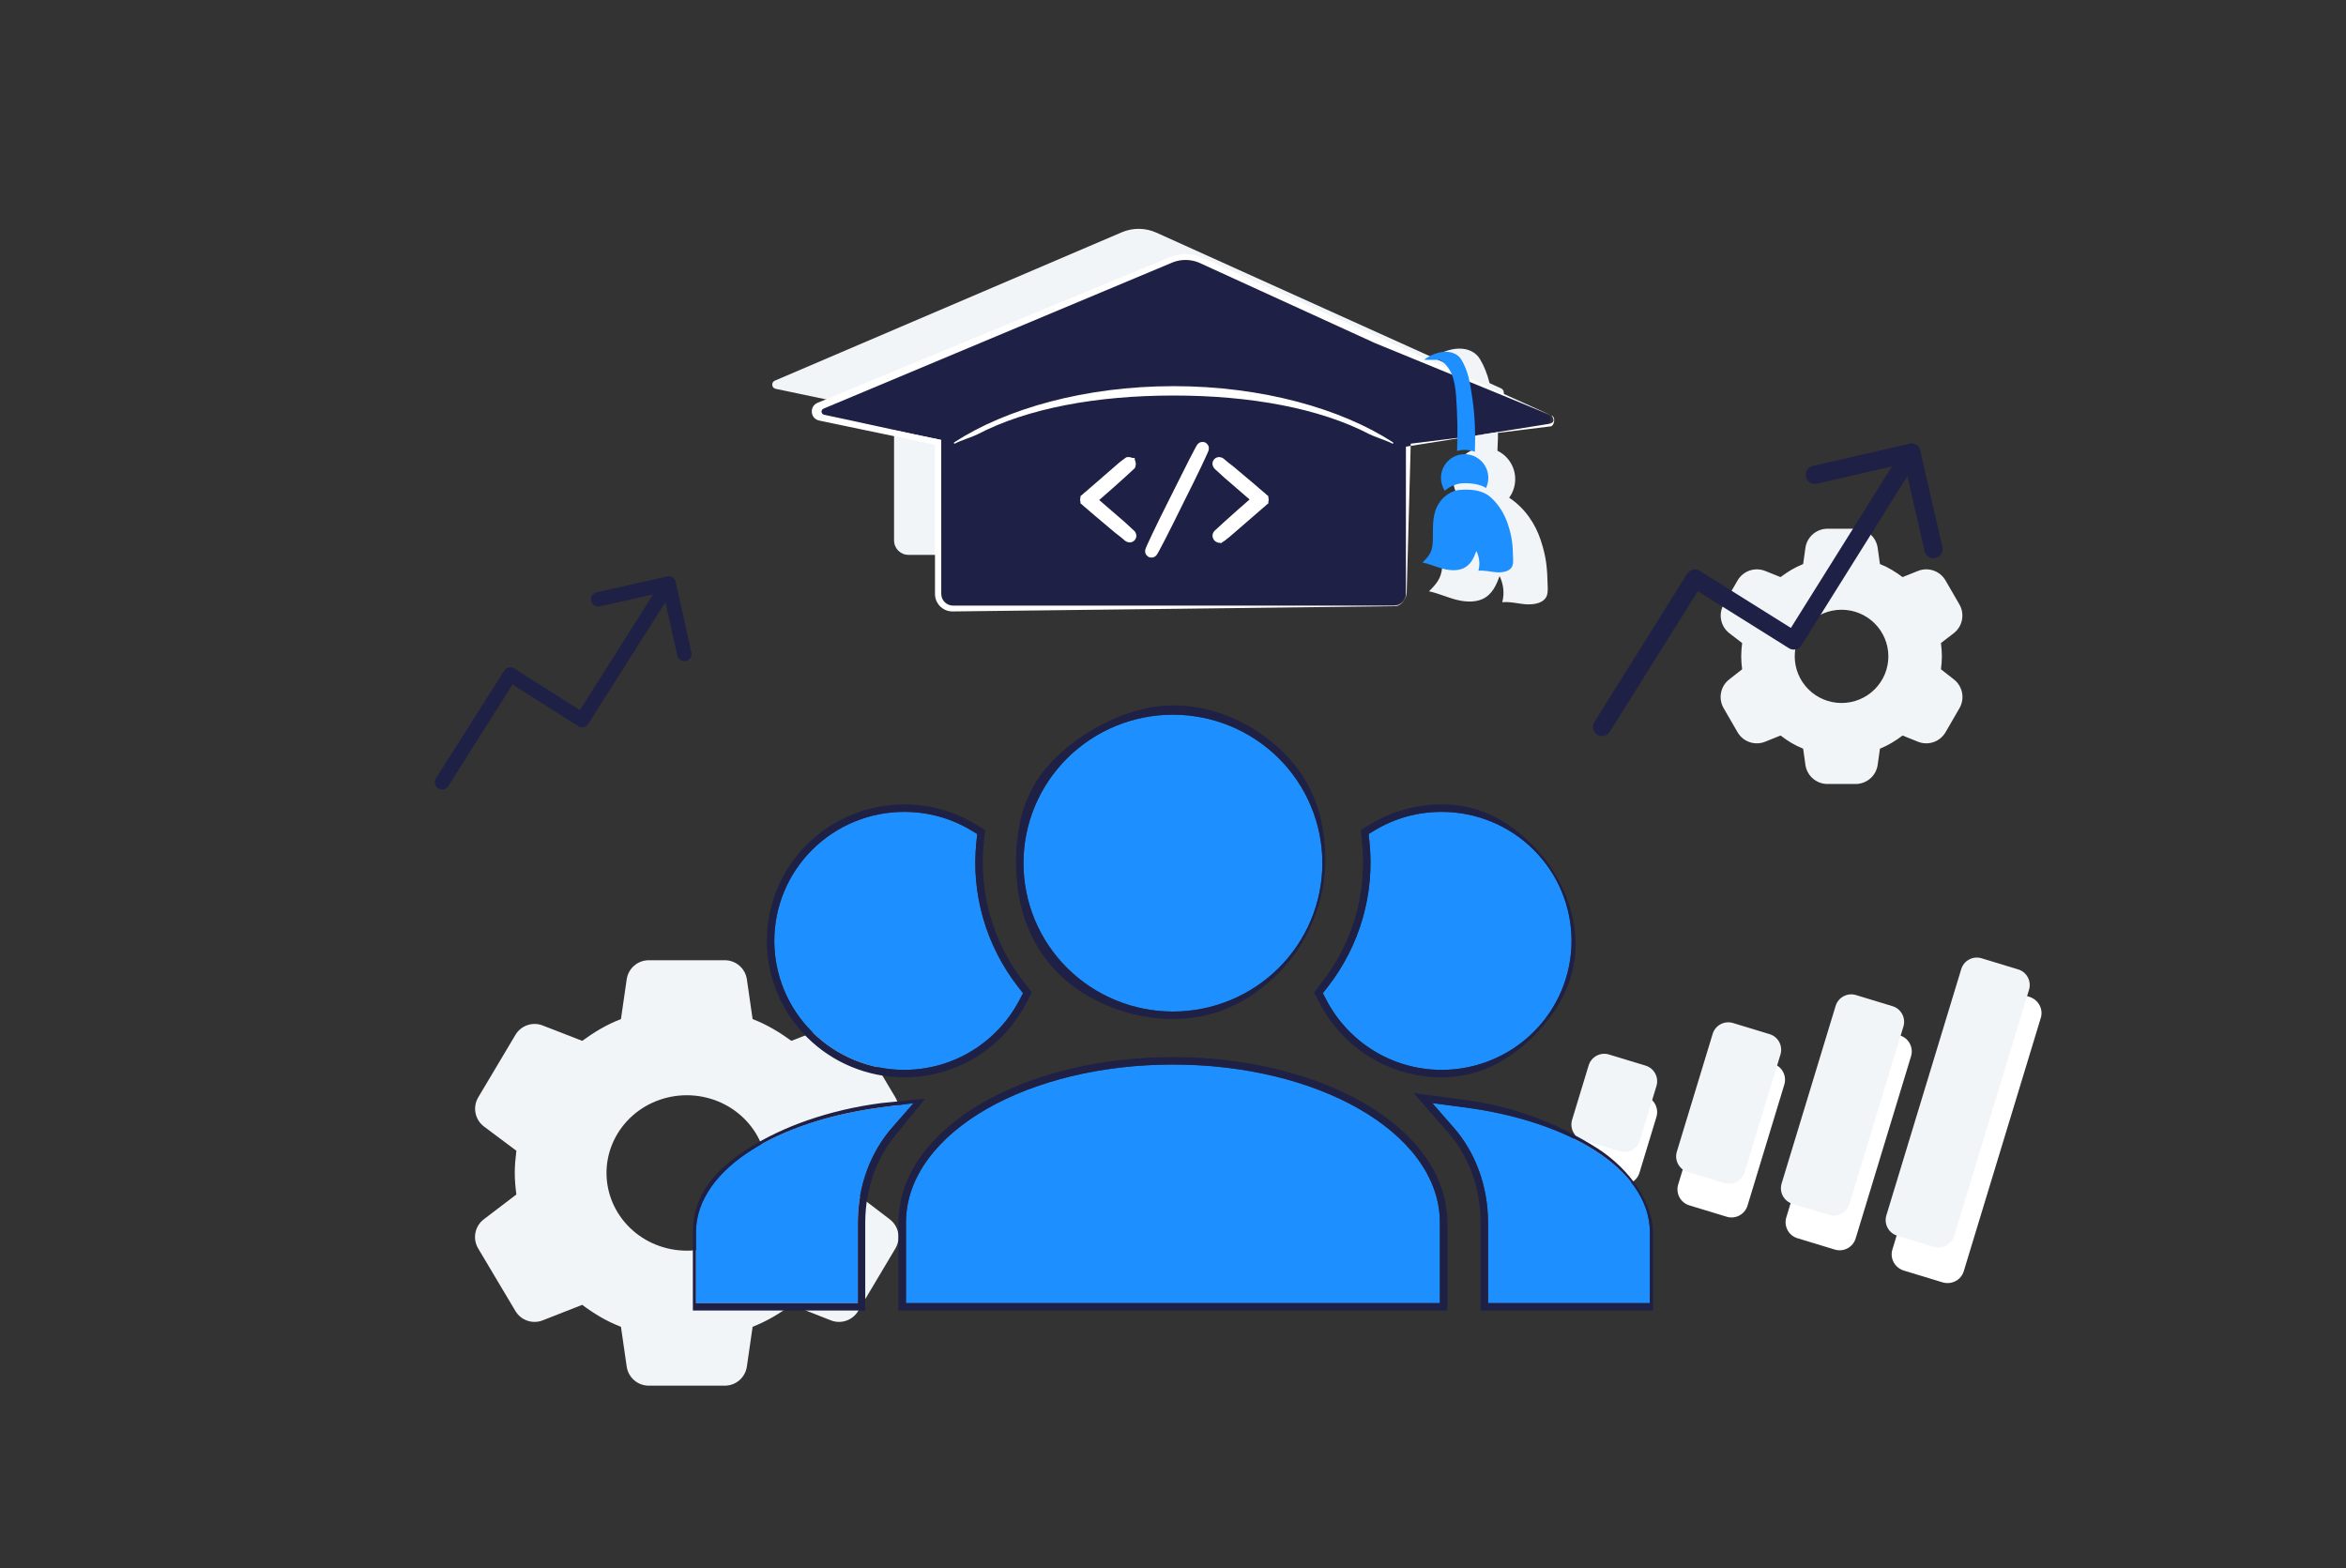 <svg width="386" height="258" viewBox="0 0 386 258" fill="none" xmlns="http://www.w3.org/2000/svg">
<rect x="0" y="0" width="386" height="258" fill="#333333" stroke="none"/>
<path d="M261.13 180.325C261.572 178.872 263.105 178.053 264.556 178.494L270.713 180.366C272.163 180.807 272.981 182.341 272.539 183.793L269.751 192.964C269.31 194.416 267.776 195.236 266.326 194.795L260.169 192.923C258.718 192.482 257.901 190.947 258.342 189.495L261.13 180.325Z" fill="white"/>
<path d="M261.391 175.298C261.822 173.88 263.321 173.08 264.74 173.511L270.759 175.341C272.177 175.773 272.977 177.272 272.546 178.69L269.823 187.645C269.392 189.063 267.893 189.863 266.475 189.432L260.455 187.602C259.037 187.171 258.237 185.672 258.668 184.253L261.391 175.298Z" fill="#F2F5F8"/>
<path d="M282.171 175.002C282.614 173.547 284.148 172.724 285.599 173.165L291.756 175.037C293.206 175.478 294.023 177.015 293.58 178.471L287.531 198.366C287.089 199.822 285.554 200.645 284.104 200.204L277.947 198.332C276.497 197.891 275.68 196.353 276.122 194.897L282.171 175.002Z" fill="white"/>
<path d="M281.794 170.116C282.225 168.698 283.724 167.898 285.142 168.329L291.162 170.16C292.58 170.591 293.38 172.09 292.949 173.508L287.057 192.885C286.626 194.303 285.127 195.103 283.709 194.672L277.689 192.841C276.271 192.41 275.471 190.911 275.902 189.493L281.794 170.116Z" fill="#F2F5F8"/>
<path d="M303.024 170.339C303.466 168.884 305 168.063 306.45 168.504L312.607 170.375C314.057 170.816 314.875 172.353 314.433 173.807L305.321 203.774C304.879 205.229 303.345 206.05 301.895 205.609L295.738 203.737C294.287 203.296 293.47 201.76 293.912 200.305L303.024 170.339Z" fill="white"/>
<path d="M302.024 165.517C302.455 164.099 303.954 163.299 305.372 163.73L311.392 165.56C312.81 165.991 313.61 167.49 313.179 168.908L304.296 198.126C303.865 199.544 302.366 200.344 300.947 199.913L294.928 198.083C293.51 197.652 292.71 196.152 293.141 194.734L302.024 165.517Z" fill="#F2F5F8"/>
<path d="M324.04 163.909C324.484 162.45 326.054 161.635 327.547 162.089L333.885 164.015C335.378 164.469 336.229 166.021 335.785 167.48L323.108 209.173C322.665 210.633 321.095 211.448 319.602 210.994L313.264 209.067C311.771 208.613 310.92 207.062 311.364 205.602L324.04 163.909Z" fill="white"/>
<path d="M322.692 159.463C323.123 158.045 324.622 157.245 326.04 157.676L332.06 159.506C333.478 159.938 334.278 161.437 333.847 162.855L321.53 203.367C321.098 204.785 319.599 205.586 318.181 205.154L312.161 203.324C310.743 202.893 309.943 201.394 310.375 199.976L322.692 159.463Z" fill="#F2F5F8"/>
<path d="M113 205.787C109.497 205.787 106.138 204.44 103.661 202.042C101.184 199.644 99.792 196.391 99.792 193C99.792 189.609 101.184 186.356 103.661 183.958C106.138 181.56 109.497 180.213 113 180.213C116.503 180.213 119.862 181.56 122.339 183.958C124.816 186.356 126.208 189.609 126.208 193C126.208 196.391 124.816 199.644 122.339 202.042C119.862 204.44 116.503 205.787 113 205.787ZM141.038 196.544C141.189 195.375 141.302 194.206 141.302 193C141.302 191.794 141.189 190.589 141.038 189.347L146.357 185.368C147.859 184.245 148.271 182.168 147.311 180.555L141.192 170.275C140.275 168.736 138.381 168.084 136.711 168.733L130.208 171.262C128.245 169.837 126.208 168.595 123.83 167.682L122.887 161.144C122.627 159.339 121.081 158 119.257 158H106.743C104.919 158 103.373 159.339 103.113 161.144L102.17 167.682C99.792 168.595 97.755 169.837 95.792 171.262L89.289 168.733C87.619 168.084 85.725 168.736 84.808 170.275L78.689 180.555C77.729 182.168 78.141 184.245 79.643 185.368L84.962 189.347C84.811 190.589 84.698 191.794 84.698 193C84.698 194.206 84.811 195.375 84.962 196.544L79.603 200.626C78.12 201.756 77.72 203.818 78.674 205.42L84.803 215.715C85.722 217.259 87.623 217.91 89.295 217.253L95.792 214.701C97.755 216.163 99.792 217.405 102.17 218.318L103.113 224.856C103.373 226.661 104.919 228 106.743 228H119.257C121.081 228 122.627 226.661 122.887 224.856L123.83 218.318C126.208 217.368 128.245 216.163 130.208 214.701L136.705 217.253C138.377 217.91 140.278 217.259 141.197 215.715L147.326 205.42C148.28 203.818 147.88 201.756 146.397 200.626L141.038 196.544Z" fill="#F2F5F8"/>
<path d="M303 115.672C300.957 115.672 298.997 114.864 297.552 113.425C296.107 111.986 295.296 110.035 295.296 108C295.296 105.965 296.107 104.014 297.552 102.575C298.997 101.136 300.957 100.328 303 100.328C305.043 100.328 307.003 101.136 308.448 102.575C309.893 104.014 310.704 105.965 310.704 108C310.704 110.035 309.893 111.986 308.448 113.425C307.003 114.864 305.043 115.672 303 115.672ZM319.355 110.126C319.443 109.425 319.509 108.723 319.509 108C319.509 107.277 319.443 106.553 319.355 105.808L321.451 104.196C322.91 103.074 323.311 101.044 322.389 99.451L320.109 95.512C319.196 93.935 317.264 93.267 315.572 93.944L313.038 94.957C311.893 94.102 310.704 93.357 309.318 92.809L308.946 90.158C308.692 88.347 307.143 87 305.314 87H300.686C298.857 87 297.308 88.347 297.054 90.158L296.682 92.809C295.296 93.357 294.107 94.102 292.962 94.957L290.428 93.944C288.736 93.267 286.804 93.935 285.891 95.512L283.611 99.451C282.689 101.044 283.09 103.074 284.549 104.196L286.645 105.808C286.557 106.553 286.491 107.277 286.491 108C286.491 108.723 286.557 109.425 286.645 110.126L284.509 111.799C283.07 112.927 282.681 114.942 283.597 116.524L285.886 120.479C286.801 122.06 288.74 122.726 290.434 122.042L292.962 121.021C294.107 121.898 295.296 122.643 296.682 123.191L297.054 125.842C297.308 127.653 298.857 129 300.686 129H305.314C307.143 129 308.692 127.653 308.946 125.842L309.318 123.191C310.704 122.621 311.893 121.898 313.038 121.021L315.566 122.042C317.26 122.726 319.199 122.06 320.114 120.479L322.403 116.524C323.319 114.942 322.93 112.927 321.491 111.799L319.355 110.126Z" fill="#F2F5F8"/>
<path d="M160.653 138.523L160.79 137.225L159.669 136.557C156.455 134.643 152.744 133.584 148.767 133.584C143.104 133.584 137.67 135.816 133.661 139.796C129.651 143.775 127.396 149.176 127.396 154.811C127.396 160.446 129.651 165.847 133.661 169.827C137.67 173.806 143.104 176.039 148.767 176.039C157.031 176.039 164.154 171.368 167.713 164.585L168.324 163.421L167.515 162.384C162.291 155.692 159.743 147.133 160.653 138.523Z" fill="#1D8FFF"/>
<path d="M218.457 162.385L217.649 163.421L218.26 164.585C221.819 171.368 228.941 176.039 237.206 176.039C242.869 176.039 248.303 173.806 252.312 169.827C256.321 165.847 258.576 160.446 258.576 154.811C258.576 149.176 256.321 143.775 252.312 139.796C248.303 135.816 242.869 133.584 237.206 133.584C233.228 133.584 229.517 134.643 226.303 136.557L225.184 137.224L225.319 138.519C226.206 147.052 223.75 155.598 218.457 162.385Z" fill="#1D8FFF"/>
<path d="M149.061 201.185V214.417H236.911V201.185C236.911 193.519 231.501 186.973 223.618 182.458C215.677 177.909 204.843 175.16 192.986 175.16C181.129 175.16 170.295 177.909 162.355 182.458C154.471 186.973 149.061 193.519 149.061 201.185Z" fill="#1D8FFF"/>
<path d="M114.508 202.784V214.417H141.139V201.185C141.139 195.07 143.293 189.539 146.757 185.576L150.314 181.507L144.956 182.213C136.499 183.328 129.025 185.816 123.603 189.271C118.231 192.694 114.508 197.33 114.508 202.784Z" fill="#1D8FFF"/>
<path d="M244.834 214.417H271.465V202.784C271.465 197.33 267.742 192.694 262.37 189.271C256.947 185.816 249.473 183.328 241.017 182.213L235.659 181.507L239.215 185.576C242.68 189.539 244.834 195.07 244.834 201.185V214.417Z" fill="#1D8FFF"/>
<path d="M210.37 124.742C205.757 120.163 199.504 117.593 192.986 117.593C186.469 117.593 180.215 120.163 175.602 124.742C170.988 129.321 168.394 135.535 168.394 142.018C168.394 148.501 170.988 154.716 175.602 159.295C180.215 163.874 186.469 166.444 192.986 166.444C199.504 166.444 205.757 163.874 210.37 159.295C214.984 154.716 217.579 148.501 217.579 142.018C217.579 135.535 214.984 129.321 210.37 124.742Z" fill="#1D8FFF"/>
<path fill-rule="evenodd" clip-rule="evenodd" d="M162.091 136.575L161.872 138.652C160.996 146.94 163.449 155.184 168.481 161.632L169.776 163.29L168.798 165.154C165.037 172.322 157.507 177.262 148.769 177.262C142.785 177.262 137.041 174.902 132.802 170.695C128.562 166.487 126.175 160.774 126.175 154.811C126.175 148.849 128.562 143.136 132.802 138.928C137.041 134.72 142.785 132.361 148.769 132.361C152.969 132.361 156.896 133.481 160.297 135.507L162.091 136.575ZM216.202 163.291L217.495 161.633C222.595 155.095 224.959 146.863 224.105 138.646L223.89 136.573L225.68 135.507C229.082 133.481 233.009 132.361 237.208 132.361C243.193 132.361 247.863 134.789 252.102 138.996C256.341 143.205 259.236 149.342 259.236 155.304C259.236 161.266 256.554 166.292 252.314 170.501C248.075 174.708 243.193 177.262 237.208 177.262C228.47 177.262 220.941 172.322 217.179 165.154L216.202 163.291ZM147.841 215.64V201.185C147.841 192.891 153.685 186.015 161.749 181.397C169.906 176.725 180.958 173.937 192.989 173.937C205.02 173.937 216.071 176.725 224.228 181.397C232.292 186.015 238.137 192.891 238.137 201.185V215.64H147.841ZM114 215.64V202.696C114 196.637 117.644 192.46 123.173 188.937C128.784 185.361 136.377 182.639 144.958 181.507L152.22 180.784L147.68 186.381C144.419 190.112 142.364 195.354 142.364 201.185V215.64H114ZM271.976 215.64H243.613V201.185C243.613 195.354 241.559 190.112 238.297 186.381L232.607 179.871L241.179 181.001C249.761 182.133 257.192 185.361 262.803 188.937C268.332 192.46 271.976 198.11 271.976 202.696V215.64ZM160.793 137.225L159.672 136.557C156.458 134.644 152.747 133.584 148.769 133.584C143.106 133.584 137.672 135.817 133.663 139.796C129.654 143.776 127.399 149.177 127.399 154.811C127.399 160.446 129.654 165.847 133.663 169.827C137.672 173.806 143.106 176.039 148.769 176.039C157.034 176.039 164.156 171.369 167.715 164.586L168.326 163.421L167.517 162.384C162.294 155.692 159.746 147.134 160.656 138.523L160.793 137.225ZM225.187 137.224L226.306 136.557C229.52 134.644 233.231 133.584 237.208 133.584C242.871 133.584 248.305 135.817 252.314 139.796C256.324 143.776 258.579 149.177 258.579 154.811C258.579 160.446 256.324 165.847 252.314 169.827C248.305 173.806 242.871 176.039 237.208 176.039C228.944 176.039 221.821 171.369 218.262 164.586L217.651 163.421L218.46 162.385C223.753 155.598 226.209 147.052 225.322 138.52L225.187 137.224ZM146.76 185.576C143.295 189.539 141.141 195.07 141.141 201.185V214.417H114.51V202.784C114.51 197.331 118.233 192.695 123.605 189.272C129.028 185.817 136.502 183.329 144.958 182.214L150.316 181.507L146.76 185.576ZM241.019 182.214C249.476 183.329 256.95 185.817 262.372 189.272C267.744 192.695 271.467 197.331 271.467 202.784V214.417H244.836V201.185C244.836 195.07 242.682 189.539 239.218 185.576L235.661 181.507L241.019 182.214ZM192.988 116.064C199.827 116.064 206.391 119.066 211.235 123.874C216.079 128.682 218.06 134.734 218.06 141.544C218.06 148.355 215.158 155.355 210.314 160.164C205.471 164.971 199.828 167.667 192.989 167.667C186.15 167.667 178.976 164.971 174.133 160.164C169.289 155.355 167.173 148.829 167.173 142.019C167.173 135.208 168.779 129.55 173.623 124.742C178.466 119.934 186.149 116.064 192.988 116.064ZM192.989 117.593C199.506 117.593 205.76 120.163 210.373 124.742C214.987 129.321 217.581 135.536 217.581 142.019C217.581 148.502 214.987 154.716 210.373 159.296C205.76 163.875 199.506 166.444 192.989 166.444C186.471 166.444 180.218 163.875 175.605 159.296C170.991 154.716 168.396 148.502 168.396 142.019C168.396 135.536 170.991 129.321 175.605 124.742C180.218 120.163 186.471 117.593 192.989 117.593ZM149.064 214.417H236.914V201.185C236.914 193.52 231.504 186.973 223.62 182.458C215.68 177.91 204.846 175.16 192.989 175.16C181.132 175.16 170.298 177.91 162.357 182.458C154.474 186.973 149.064 193.52 149.064 201.185V214.417Z" fill="#1E2045"/>
<path d="M314.483 74.478L295.139 105.385L278.872 95.204L263.6 119.605" stroke="#1E2045" stroke-width="3" stroke-linecap="round" stroke-linejoin="round"/>
<path d="M298.613 78.129L314.482 74.477L318.134 90.346" stroke="#1E2045" stroke-width="3" stroke-linecap="round" stroke-linejoin="round"/>
<path d="M110.006 96.018L95.782 118.477L83.962 110.99L72.732 128.721" stroke="#1E2045" stroke-width="2.374" stroke-linecap="round" stroke-linejoin="round"/>
<path d="M98.422 98.618L110.006 96.018L112.606 107.602" stroke="#1E2045" stroke-width="2.374" stroke-linecap="round" stroke-linejoin="round"/>
<path d="M245.927 67.885C245.392 64.021 244.96 61.548 243.526 59.119C242.093 56.69 238.376 56.868 235.448 59.118L238.822 59.119C241.448 60.673 242.121 63.737 242.361 66.981C242.682 71.301 242.742 69.632 242.539 73.958C240.538 74.656 239.1 76.577 239.1 78.839C239.1 80.237 239.65 81.506 240.543 82.436C239.219 83.344 238.301 84.708 237.867 86.093C237.373 87.673 237.368 89.309 237.364 90.946C237.362 91.487 237.36 92.028 237.341 92.567C237.264 94.731 236.823 95.626 235.121 97.296C235.977 97.478 236.791 97.761 237.608 98.046C238.201 98.253 238.795 98.46 239.407 98.629C240.853 99.023 242.524 99.179 243.87 98.591C245.526 97.859 246.199 96.252 246.733 94.788C247.398 96.146 247.553 97.665 247.173 99.091C248.011 99.007 248.844 99.132 249.679 99.258C250.086 99.319 250.494 99.38 250.902 99.417C252.148 99.529 253.602 99.329 254.259 98.466C254.677 97.922 254.669 97.234 254.654 96.596C254.569 93.525 254.476 91.816 253.494 88.852C252.613 86.195 250.925 83.624 248.313 81.894C248.935 81.039 249.303 79.982 249.303 78.839C249.303 76.777 248.108 74.998 246.381 74.171C246.559 70.1 246.498 72.03 245.927 67.885Z" fill="#F2F5F8"/>
<path d="M147.106 68.03C138.898 66.341 131.243 64.737 127.619 63.976C126.942 63.834 126.852 62.905 127.489 62.633L184.564 38.225C186.39 37.444 188.46 37.465 190.269 38.283L246.957 63.888C247.705 64.226 247.557 65.329 246.747 65.458L223.632 69.144V88.935C223.632 90.24 222.575 91.298 221.27 91.298H149.469C148.164 91.298 147.106 90.24 147.106 88.935V68.03Z" fill="#F2F5F8"/>
<path d="M154.794 72.384C146.585 70.694 138.93 69.091 135.307 68.33C134.629 68.188 134.54 67.258 135.176 66.986L192.252 42.579C194.078 41.798 196.147 41.819 197.957 42.636L254.644 68.241C255.392 68.579 255.245 69.682 254.434 69.812L231.32 73.498V97.289C231.32 98.594 230.262 99.651 228.957 99.651H157.156C155.851 99.651 154.794 98.594 154.794 97.289V72.384Z" fill="#1E2045"/>
<path d="M201.769 78.182L201.777 78.189L201.784 78.196C202.981 79.211 204.593 80.608 206.398 82.182C206.36 82.215 206.322 82.248 206.284 82.282C204.526 83.816 202.948 85.192 201.769 86.276L201.544 86.483L201.435 86.583L201.381 86.633L201.328 86.681L201.325 86.684L201.321 86.688L201.315 86.694L201.308 86.7L201.302 86.706L201.295 86.712L201.289 86.718L201.285 86.721L201.282 86.724L201.275 86.73L201.224 86.777L201.122 86.871L201.097 86.894L201.084 86.906L201.078 86.911L201.075 86.914L201.072 86.917L201.047 86.94L201.035 86.951L201.022 86.962L200.925 87.052L200.919 87.057L200.916 87.06L200.913 87.063L200.907 87.068L200.901 87.074L200.889 87.085L200.883 87.09L200.877 87.096L200.854 87.117L200.83 87.139L200.807 87.16L200.804 87.163L200.801 87.165L200.798 87.168L200.796 87.171L200.784 87.181L200.761 87.203L200.738 87.224L200.715 87.244L200.693 87.265L200.682 87.275L200.676 87.281L200.67 87.286L200.648 87.306L200.561 87.387L200.393 87.541L200.382 87.55L200.372 87.56L200.37 87.562L200.367 87.564L200.362 87.569L200.36 87.571L200.357 87.574L200.355 87.576L200.352 87.578L200.332 87.597L200.322 87.606L200.317 87.61L200.315 87.613L200.312 87.615L200.307 87.62L200.302 87.624L200.3 87.626L200.297 87.629L200.293 87.633L200.288 87.638L200.285 87.64L200.283 87.642L200.273 87.651L200.263 87.66L200.253 87.669L200.234 87.687C200.213 87.706 200.193 87.727 200.176 87.748L200.154 87.775C200.018 87.941 200.007 88.131 200.031 88.261C200.054 88.385 200.112 88.486 200.172 88.558C200.231 88.63 200.321 88.708 200.444 88.754C200.575 88.803 200.771 88.822 200.958 88.707L200.686 88.263L200.982 88.692C201.409 88.397 202.04 87.913 202.673 87.333C204.11 86.106 205.955 84.504 208.004 82.716L207.796 82.478C207.797 82.477 207.798 82.475 207.799 82.474L208.013 82.707C208.293 82.45 208.293 82.008 208.013 81.751L207.829 81.952C207.828 81.95 207.827 81.947 207.826 81.945L208.004 81.742C206.569 80.49 205.181 79.326 204.023 78.355C203.522 77.935 203.064 77.551 202.664 77.212L202.654 77.204L202.644 77.196C202.021 76.719 201.428 76.263 201.039 75.906L201.012 75.881L200.982 75.861L200.974 75.855C200.89 75.797 200.778 75.744 200.645 75.732C200.514 75.72 200.32 75.748 200.169 75.907C200.007 76.077 199.991 76.293 200.033 76.449C200.071 76.596 200.157 76.701 200.23 76.768L200.24 76.777L200.25 76.786L200.259 76.794L200.269 76.803L200.308 76.84L200.389 76.914L200.392 76.916L200.394 76.918L200.397 76.921L200.399 76.923L200.401 76.925L200.402 76.925L200.411 76.934L200.412 76.935L200.415 76.937L200.417 76.94L200.42 76.942L200.43 76.951L200.441 76.961L200.446 76.966L200.448 76.968L200.451 76.971L200.461 76.98L200.464 76.983L200.467 76.985L200.469 76.987L200.472 76.99L200.475 76.992L200.477 76.995L200.483 77L200.488 77.004L200.493 77.009L200.514 77.029L200.536 77.049L200.541 77.053L200.547 77.058L200.557 77.068L200.579 77.088L200.59 77.098L200.601 77.108L200.612 77.118L200.615 77.121L200.617 77.124L200.623 77.129L200.645 77.149L200.69 77.19L200.735 77.232L200.781 77.274L200.784 77.277L200.787 77.279L200.793 77.285L200.796 77.287L200.799 77.29L200.801 77.293L200.804 77.296L200.816 77.306L200.828 77.317L200.923 77.404L200.926 77.407L200.929 77.41L200.932 77.412L200.935 77.415L200.947 77.426L200.95 77.429L200.953 77.432L200.956 77.435L200.959 77.438L200.965 77.443L200.968 77.446L200.971 77.449L201.02 77.494L201.07 77.539L201.095 77.562L201.12 77.585L201.222 77.679L201.235 77.691L201.248 77.703L201.274 77.727L201.3 77.751L201.327 77.775L201.333 77.781L201.34 77.788L201.343 77.791L201.346 77.794L201.353 77.8L201.38 77.824L201.393 77.837L201.4 77.843L201.407 77.849L201.413 77.855L201.417 77.858L201.42 77.861L201.434 77.874L201.461 77.899L201.474 77.911L201.478 77.914L201.481 77.918L201.488 77.924L201.502 77.936L201.515 77.949L201.529 77.962L201.536 77.968L201.54 77.971L201.543 77.974L201.557 77.987L201.571 78L201.578 78.006L201.581 78.009L201.585 78.013L201.588 78.016L201.592 78.019L201.595 78.022L201.599 78.025L201.627 78.051L201.641 78.064L201.655 78.077L201.712 78.129L201.726 78.142L201.733 78.149L201.74 78.156L201.744 78.159L201.747 78.162L201.755 78.169C201.784 78.195 201.74 78.155 201.769 78.182Z" fill="white" stroke="white" stroke-width="1.043"/>
<path d="M184.693 86.276L184.686 86.269L184.678 86.262C183.481 85.247 181.869 83.85 180.064 82.276C180.103 82.243 180.141 82.21 180.179 82.177C181.936 80.643 183.514 79.266 184.693 78.182L184.751 78.129L184.779 78.103L184.786 78.097L184.79 78.093L184.794 78.09L184.808 78.077L184.864 78.025L184.919 77.974L184.933 77.962L184.94 77.955L184.947 77.949L184.961 77.936L184.968 77.93L184.974 77.924L184.978 77.921L184.981 77.918L184.988 77.911L185.002 77.899L185.015 77.886L185.029 77.874L185.056 77.849L185.069 77.837L185.076 77.831L185.083 77.824L185.096 77.812L185.109 77.8L185.116 77.794L185.123 77.788L185.136 77.775L185.142 77.769L185.146 77.766L185.149 77.763L185.162 77.751L185.169 77.745L185.175 77.739L185.182 77.733L185.185 77.73L185.188 77.727L185.192 77.724L185.195 77.721L185.201 77.715L185.214 77.703L185.24 77.679L185.244 77.676L185.247 77.673L185.253 77.668L185.257 77.665L185.26 77.662L185.266 77.656L185.269 77.653L185.273 77.65L185.276 77.647L185.279 77.644L185.292 77.632L185.343 77.585L185.54 77.404L185.905 77.068L185.927 77.049L185.937 77.039L185.943 77.034L185.948 77.029L185.953 77.024L185.956 77.022L185.959 77.019L185.969 77.009L185.99 76.99L186.001 76.98L186.006 76.975L186.009 76.973L186.011 76.971L186.017 76.966L186.022 76.961L186.032 76.951L186.053 76.933L186.073 76.914L186.114 76.876L186.134 76.858L186.154 76.84L186.232 76.768C186.253 76.748 186.27 76.73 186.283 76.714L186.307 76.684C186.426 76.36 186.314 76.03 186.313 76.028L186.311 76.026L186.31 76.025L186.31 76.025L186.309 76.024L186.308 76.023L186.304 76.017L186.289 76L186.245 75.945L186.201 75.891L186.187 75.873L186.183 75.868L186.181 75.867L186.181 75.866L186.18 75.866L186.18 75.865L186.178 75.863C186.176 75.861 185.89 75.686 185.559 75.722C185.554 75.724 185.547 75.727 185.539 75.731L185.539 75.731C185.537 75.732 185.511 75.746 185.481 75.766C185.054 76.061 184.422 76.545 183.79 77.125C182.353 78.352 180.507 79.954 178.459 81.742L178.667 81.98C178.666 81.981 178.665 81.983 178.664 81.985L178.449 81.751C178.169 82.008 178.169 82.45 178.449 82.707L178.634 82.506C178.634 82.509 178.635 82.511 178.636 82.513L178.459 82.716C179.893 83.969 181.282 85.132 182.44 86.103C182.941 86.523 183.398 86.907 183.798 87.246L183.808 87.254L183.818 87.262C184.441 87.74 185.035 88.195 185.424 88.552L185.451 88.577L185.481 88.598L185.489 88.603C185.572 88.661 185.684 88.714 185.818 88.726C185.948 88.738 186.142 88.71 186.294 88.551C186.455 88.381 186.471 88.165 186.43 88.009C186.391 87.862 186.305 87.757 186.232 87.69L185.905 87.39L185.817 87.309L185.727 87.226L185.716 87.216L185.71 87.21L185.704 87.205L185.681 87.184L185.635 87.141L185.632 87.138L185.629 87.136L185.626 87.133L185.623 87.13L185.611 87.12L185.608 87.117L185.605 87.114L185.602 87.111L185.599 87.109L185.593 87.103L185.59 87.1L185.587 87.098L185.54 87.054L185.528 87.043L185.516 87.032L185.491 87.009L185.485 87.004L185.482 87.001L185.479 86.998L185.467 86.987L185.455 86.976L185.442 86.964L185.418 86.942L185.415 86.939L185.411 86.936L185.408 86.933L185.405 86.93L185.402 86.927L185.399 86.924L185.396 86.922L185.393 86.919L185.343 86.873L185.317 86.849L185.292 86.826L185.279 86.814L185.266 86.802L185.26 86.796L185.257 86.794L185.253 86.791L185.24 86.779L185.227 86.767L185.224 86.764L185.221 86.761L185.218 86.758L185.214 86.755L185.211 86.752L185.208 86.749L185.201 86.743L185.198 86.74L185.195 86.737L185.188 86.731L185.175 86.719L185.172 86.716L185.169 86.713L185.162 86.707L185.159 86.704L185.156 86.701L185.152 86.698L185.149 86.695L185.136 86.683L184.919 86.484L184.913 86.477L184.909 86.474L184.906 86.471L184.899 86.465L184.895 86.462L184.892 86.458L184.878 86.445L184.874 86.442L184.871 86.439L184.867 86.436L184.864 86.433L184.808 86.381L184.801 86.375L184.797 86.371L184.794 86.368L184.779 86.355L184.765 86.342L184.762 86.339L184.758 86.335L184.754 86.332L184.751 86.329L184.722 86.302L184.708 86.289L184.704 86.286L184.701 86.283L184.697 86.279L184.693 86.276Z" fill="white" stroke="white" stroke-width="1.043"/>
<path d="M196.071 75.987C195.289 77.515 194.229 79.623 193.082 81.939C191.89 84.295 190.846 86.429 190.109 87.977C189.741 88.75 189.448 89.379 189.252 89.818C189.154 90.036 189.078 90.211 189.028 90.335C189.004 90.395 188.981 90.454 188.966 90.503C188.959 90.523 188.946 90.566 188.938 90.615L188.938 90.615C188.935 90.633 188.925 90.698 188.937 90.779C188.943 90.82 188.961 90.908 189.023 91C189.097 91.109 189.222 91.201 189.383 91.223C189.517 91.242 189.621 91.204 189.67 91.183C189.723 91.159 189.761 91.132 189.781 91.116C189.821 91.085 189.849 91.053 189.861 91.04C189.887 91.01 189.909 90.979 189.922 90.96C189.95 90.918 189.983 90.864 190.017 90.807C190.087 90.689 190.181 90.52 190.295 90.309C190.526 89.884 190.848 89.27 191.239 88.511C192.021 86.992 193.08 84.884 194.234 82.524C195.426 80.168 196.47 78.035 197.206 76.487C197.575 75.714 197.867 75.084 198.064 74.646C198.161 74.428 198.238 74.252 198.288 74.128C198.312 74.069 198.334 74.01 198.35 73.961C198.356 73.941 198.369 73.898 198.377 73.849L198.377 73.849C198.38 73.831 198.39 73.766 198.378 73.684C198.372 73.644 198.355 73.555 198.292 73.464C198.218 73.355 198.093 73.263 197.932 73.24C197.795 73.221 197.689 73.261 197.641 73.283C197.588 73.308 197.55 73.336 197.53 73.351C197.49 73.383 197.463 73.414 197.451 73.428C197.425 73.458 197.404 73.489 197.391 73.508C197.363 73.551 197.33 73.605 197.296 73.664C197.226 73.783 197.132 73.955 197.017 74.17C196.786 74.601 196.463 75.222 196.071 75.987Z" fill="white" stroke="white" stroke-width="1.043"/>
<path d="M229.067 72.984C229.086 72.995 229.106 73 229.128 73C229.246 73 229.293 72.849 229.195 72.785C220.712 67.267 207.695 63.538 193.099 63.538C178.504 63.538 165.486 67.267 157.004 72.785C156.905 72.849 156.952 73 157.07 73C157.092 73 157.112 72.995 157.131 72.984C157.533 72.749 158.356 72.442 159.151 72.145C159.832 71.891 160.493 71.644 160.85 71.458C169.051 67.175 180.451 65.08 193.099 65.08C205.748 65.08 217.148 67.175 225.348 71.458C225.705 71.644 226.366 71.891 227.048 72.145C227.842 72.442 228.665 72.749 229.067 72.984Z" fill="white"/>
<path fill-rule="evenodd" clip-rule="evenodd" d="M134.788 69.198C138.157 69.906 145.667 71.479 153.839 73.163V97.728C153.839 99.319 155.128 100.608 156.719 100.608L229.405 99.745C230.244 99.827 231.325 98.936 231.448 97.548L232.117 73L255.154 70.152C255.634 70.152 256.143 68.61 255.183 68.322L197.665 42.338C196.042 41.656 194.217 41.637 192.58 42.286L134.541 66.268C133.142 66.823 133.282 68.881 134.788 69.198ZM139.661 69.11C143.539 69.937 148.915 71.156 154.867 72.381L154.87 97.728C154.87 98.789 155.729 99.648 156.79 99.648H229.405C230.466 99.648 231.325 98.789 231.325 97.728V73.495L254.762 69.762C255.126 69.704 255.559 69.556 255.618 69.192C255.654 68.97 255.411 68.403 255.183 68.322L226.223 56.448L197.292 43.223C195.902 42.638 194.337 42.622 192.934 43.178L135.533 67.225C135.003 67.435 135.065 68.134 135.624 68.251C136.655 68.468 138.024 68.76 139.661 69.11Z" fill="white"/>
<path d="M241 79.5C243.5 79.5 244.5 80.302 244.5 80.302C244.742 79.794 244.878 79.226 244.878 78.626C244.878 76.475 243.135 74.731 240.984 74.731C238.833 74.731 237.09 76.475 237.09 78.626C237.09 79.407 237.32 80.135 237.716 80.745C237.716 80.745 239 79.5 241 79.5Z" fill="#1D8FFF"/>
<path d="M240.464 59.209C241.558 61.042 241.888 62.909 242.296 65.825C242.696 68.694 242.769 71.522 242.673 74.341C242.15 74.135 241.581 74.022 240.986 74.022C240.555 74.022 240.138 74.082 239.742 74.192C239.857 71.177 239.8 68.153 239.574 65.142C239.391 62.695 238.878 60.383 236.873 59.209L234.297 59.209C236.532 57.511 239.37 57.377 240.464 59.209Z" fill="#1D8FFF"/>
<path d="M248.962 92.026C248.897 89.708 248.826 88.419 248.076 86.182C247.552 84.618 246.652 83.093 245.335 81.879C244.188 80.821 242.579 80.527 241.019 80.57L240.694 80.579C240.23 80.592 239.762 80.624 239.323 80.774C237.696 81.329 236.59 82.7 236.147 84.1C235.645 85.686 235.805 87.348 235.746 88.985C235.687 90.618 235.35 91.294 234.051 92.554C235.179 92.79 236.212 93.258 237.322 93.56C238.427 93.857 239.702 93.975 240.73 93.531C241.993 92.979 242.507 91.766 242.915 90.662C243.423 91.686 243.541 92.833 243.251 93.909C244.202 93.814 245.147 94.069 246.098 94.154C247.048 94.239 248.159 94.088 248.661 93.437C248.979 93.026 248.974 92.507 248.962 92.026Z" fill="#1D8FFF"/>
</svg>

